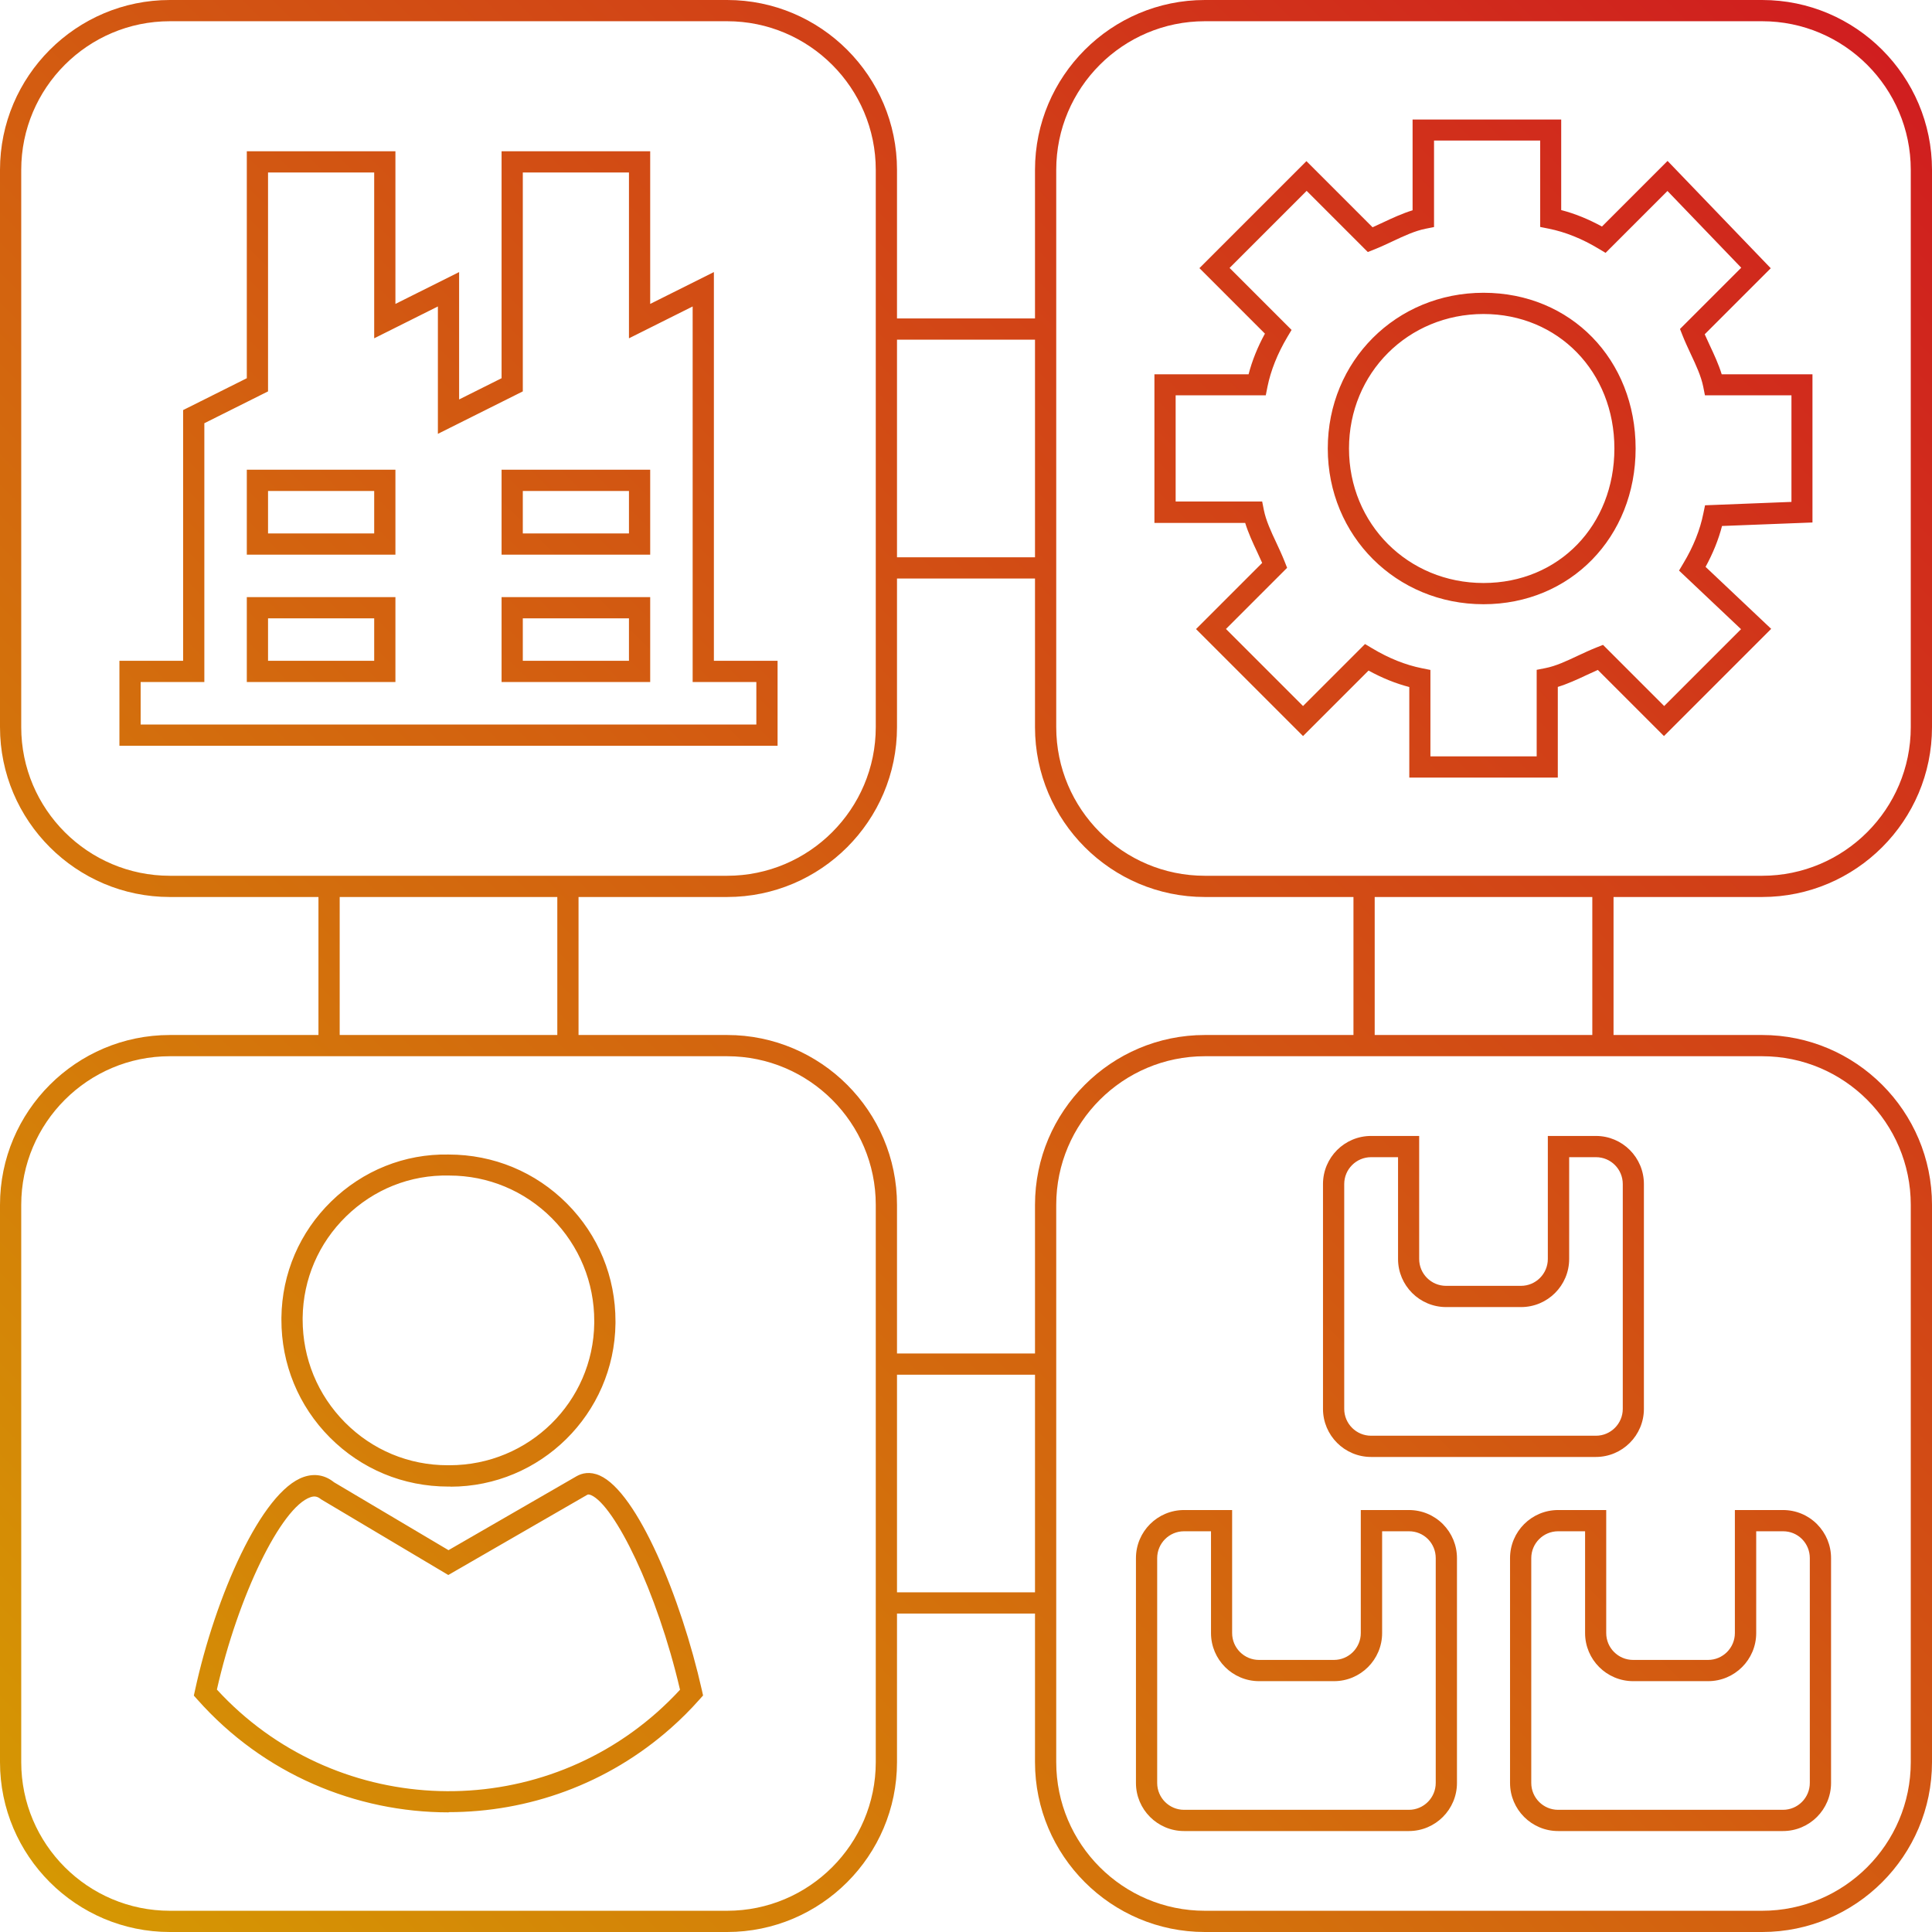 <?xml version="1.0" encoding="UTF-8"?>
<svg xmlns="http://www.w3.org/2000/svg" xmlns:xlink="http://www.w3.org/1999/xlink" id="Layer_1" data-name="Layer 1" viewBox="0 0 182 182">
  <defs>
    <style>
      .cls-1 {
        fill: url(#Standard-Gradient);
        stroke-width: 0px;
      }
    </style>
    <linearGradient id="Standard-Gradient" x1="4.69" y1="177.31" x2="177.31" y2="4.69" gradientUnits="userSpaceOnUse">
      <stop offset="0" stop-color="#d59703"></stop>
      <stop offset="1" stop-color="#d01e1f"></stop>
    </linearGradient>
  </defs>
  <path class="cls-1" d="M68.5,182H16c-8.82,0-16-7.18-16-16v-52.5c0-8.82,7.18-16,16-16h52.5c8.82,0,16,7.18,16,16v52.5c0,8.82-7.18,16-16,16ZM16,99.5c-7.72,0-14,6.28-14,14v52.5c0,7.72,6.28,14,14,14h52.5c7.72,0,14-6.28,14-14v-52.5c0-7.72-6.28-14-14-14H16ZM42.27,170.73c-8.73,0-17.43-3.59-23.67-10.62l-.34-.38.11-.5c1.91-8.82,6.26-18.75,10.25-20.1,1.03-.35,2.01-.17,2.84.5l10.79,6.4,12.09-6.98c.47-.26,1.21-.47,2.16-.05,3.53,1.57,7.66,11.51,9.62,20.22l.11.5-.34.38c-.83.94-1.73,1.84-2.67,2.67h0c-6.01,5.33-13.5,7.94-20.96,7.94ZM20.44,159.17c10.88,11.85,29.37,12.84,41.46,2.13h0c.75-.67,1.48-1.38,2.16-2.12-2.18-9.36-6.18-17.36-8.37-18.33-.24-.1-.32-.06-.36-.04l-13.1,7.56-12-7.14c-.31-.26-.6-.32-.98-.19-2.77.94-6.84,9.34-8.82,18.13ZM42.43,140.04c-.06,0-.13,0-.19,0-4.26,0-8.2-1.65-11.16-4.62-2.96-2.97-4.58-6.92-4.57-11.11v-.19c.05-4.16,1.72-8.04,4.69-10.94,2.97-2.9,6.9-4.5,11.05-4.42,4.26,0,8.2,1.65,11.16,4.62,2.96,2.97,4.58,6.92,4.57,11.11v.18c-.1,8.52-7.06,15.38-15.55,15.38ZM28.51,124.13v.17c0,3.66,1.41,7.1,3.99,9.7s6.01,4.03,9.67,4.03c.06,0,.11,0,.17,0,7.49,0,13.55-5.97,13.64-13.39v-.17c.01-3.66-1.41-7.1-3.98-9.7-2.58-2.59-6.02-4.03-9.67-4.03-3.71-.09-7.14,1.32-9.73,3.85-2.59,2.53-4.04,5.91-4.09,9.53ZM37.25,52.25h-14v-8h14v8ZM25.25,50.25h10v-4h-10v4ZM37.25,64.25h-14v-8h14v8ZM25.25,62.25h10v-4h-10v4ZM61.25,64.25h-14v-8h14v8ZM49.25,62.25h10v-4h-10v4ZM68.5,84.5H16c-8.82,0-16-7.18-16-16V16C0,7.18,7.18,0,16,0h52.5c8.82,0,16,7.18,16,16v52.5c0,8.82-7.18,16-16,16ZM16,2c-7.72,0-14,6.28-14,14v52.5c0,7.72,6.28,14,14,14h52.5c7.72,0,14-6.28,14-14V16c0-7.72-6.28-14-14-14H16ZM73.25,70.25H11.25v-8h6v-23.62l6-3V14.25h14v14.38l6-3v12l4-2V14.25h14v14.38l6-3v36.62h6v8ZM13.25,68.25h58v-4h-6V28.87l-6,3v-15.62h-10v20.62l-8,4v-12l-6,3v-15.62h-10v20.62l-6,3v24.38h-6v4ZM61.25,52.25h-14v-8h14v8ZM49.25,50.25h10v-4h-10v4ZM54.5,99.5h-24.5v-17h24.5v17ZM32,97.5h20.5v-13h-20.5v13ZM152,99.5h-24.5v-17h24.5v17ZM129.5,97.5h20.5v-13h-20.5v13ZM99.5,54.5h-17v-24.5h17v24.5ZM84.5,52.5h13v-20.5h-13v20.5ZM99.5,152h-17v-24.5h17v24.5ZM84.5,150h13v-20.5h-13v20.5ZM166,84.5h-52.5c-8.82,0-16-7.18-16-16V16c0-8.82,7.18-16,16-16h52.5c8.82,0,16,7.18,16,16v52.5c0,8.82-7.18,16-16,16ZM113.5,2c-7.72,0-14,6.28-14,14v52.5c0,7.72,6.28,14,14,14h52.5c7.72,0,14-6.28,14-14V16c0-7.72-6.28-14-14-14h-52.5ZM146.76,73.25h-14v-8.53c-1.28-.33-2.56-.85-3.84-1.55l-6.17,6.17-10.08-10.08,6.23-6.23c-.15-.34-.31-.69-.47-1.03-.42-.89-.84-1.8-1.13-2.74h-8.55v-14h8.87c.33-1.27.84-2.55,1.54-3.83l-6.17-6.17,10.08-10.08,6.23,6.23c.34-.15.68-.31,1.02-.47.89-.42,1.81-.84,2.75-1.13v-8.55h14v8.53c1.28.33,2.56.85,3.84,1.55l6.18-6.18,9.72,10.11-6.22,6.22c.15.34.31.69.47,1.03.42.89.84,1.8,1.13,2.74h8.55v13.96l-8.52.33c-.33,1.28-.85,2.57-1.55,3.85l6.18,5.84-10.1,10.1-6.23-6.23c-.34.15-.69.31-1.03.47-.89.42-1.8.84-2.74,1.13v8.55ZM134.76,71.25h10v-8.15l.81-.16c.99-.19,2.01-.67,3.09-1.18.58-.27,1.16-.54,1.74-.77l.61-.24,5.76,5.76,7.24-7.24-5.84-5.52.41-.69c.94-1.56,1.57-3.14,1.88-4.69l.16-.77,8.14-.32v-10.04h-8.15l-.16-.81c-.2-.99-.67-2.01-1.18-3.09-.27-.58-.54-1.16-.77-1.74l-.24-.61,5.77-5.77-6.95-7.23-5.83,5.83-.67-.4c-1.56-.94-3.14-1.57-4.69-1.88l-.8-.16v-8.14h-10v8.15l-.81.16c-.99.2-2.01.67-3.09,1.18-.58.27-1.15.54-1.73.77l-.61.24-5.76-5.76-7.26,7.26,5.84,5.84-.4.67c-.93,1.57-1.56,3.15-1.87,4.68l-.16.81h-8.49v10h8.15l.16.81c.2.99.67,2.01,1.18,3.09.27.58.54,1.16.77,1.74l.24.61-5.76,5.76,7.26,7.26,5.84-5.84.67.4c1.56.94,3.14,1.57,4.69,1.88l.8.16v8.14ZM139.75,56.92c-8.22,0-14.67-6.44-14.67-14.67s6.44-14.67,14.67-14.67,14.33,6.3,14.33,14.67-6.16,14.67-14.33,14.67ZM139.75,29.58c-7.1,0-12.67,5.56-12.67,12.67s5.56,12.67,12.67,12.67,12.33-5.44,12.33-12.67-5.3-12.67-12.33-12.67ZM166,182h-52.5c-8.82,0-16-7.18-16-16v-52.5c0-8.82,7.18-16,16-16h52.5c8.82,0,16,7.18,16,16v52.5c0,8.82-7.18,16-16,16ZM113.5,99.5c-7.72,0-14,6.28-14,14v52.5c0,7.72,6.28,14,14,14h52.5c7.72,0,14-6.28,14-14v-52.5c0-7.72-6.28-14-14-14h-52.5ZM150.34,137.25h-21.18c-2.5,0-4.53-2.03-4.53-4.53v-21.18c0-2.5,2.03-4.53,4.53-4.53h4.53v11.59c0,1.4,1.14,2.53,2.53,2.53h7.06c1.4,0,2.53-1.14,2.53-2.53v-11.59h4.53c2.5,0,4.52,2.03,4.52,4.53v21.18c0,2.5-2.03,4.53-4.53,4.53ZM129.16,109.01c-1.4,0-2.53,1.14-2.53,2.53v21.18c0,1.4,1.14,2.53,2.53,2.53h21.18c1.4,0,2.53-1.14,2.53-2.53v-21.18c0-1.4-1.13-2.53-2.52-2.53h-2.53v9.59c0,2.5-2.03,4.53-4.53,4.53h-7.06c-2.5,0-4.53-2.03-4.53-4.53v-9.59h-2.53ZM132.72,172.49h-21.18c-2.5,0-4.53-2.03-4.53-4.53v-21.18c0-2.5,2.03-4.53,4.53-4.53h4.53v11.59c0,1.4,1.14,2.53,2.53,2.53h7.06c1.4,0,2.53-1.14,2.53-2.53v-11.59h4.53c1.21,0,2.35.47,3.21,1.33.85.86,1.32,2,1.32,3.2v21.18c0,2.5-2.03,4.53-4.53,4.53ZM111.54,144.25c-1.4,0-2.53,1.14-2.53,2.53v21.18c0,1.4,1.14,2.53,2.53,2.53h21.18c1.4,0,2.53-1.14,2.53-2.53v-21.18c0-.68-.26-1.31-.73-1.79-.48-.48-1.11-.74-1.79-.74h-2.53v9.59c0,2.5-2.03,4.53-4.53,4.53h-7.06c-2.5,0-4.53-2.03-4.53-4.53v-9.59h-2.53ZM167.96,172.49h-21.18c-2.5,0-4.53-2.03-4.53-4.53v-21.18c0-2.5,2.03-4.53,4.53-4.53h4.53v11.59c0,1.4,1.14,2.53,2.53,2.53h7.06c1.4,0,2.53-1.14,2.53-2.53v-11.59h4.53c1.21,0,2.35.47,3.21,1.33.85.86,1.32,1.99,1.32,3.2v21.18c0,2.5-2.03,4.53-4.53,4.53ZM146.78,144.25c-1.4,0-2.53,1.14-2.53,2.53v21.18c0,1.4,1.14,2.53,2.53,2.53h21.18c1.4,0,2.53-1.14,2.53-2.53v-21.18c0-.68-.26-1.31-.73-1.79-.48-.48-1.11-.74-1.79-.74h-2.53v9.59c0,2.5-2.03,4.53-4.53,4.53h-7.06c-2.5,0-4.53-2.03-4.53-4.53v-9.59h-2.53Z"></path>
</svg>

